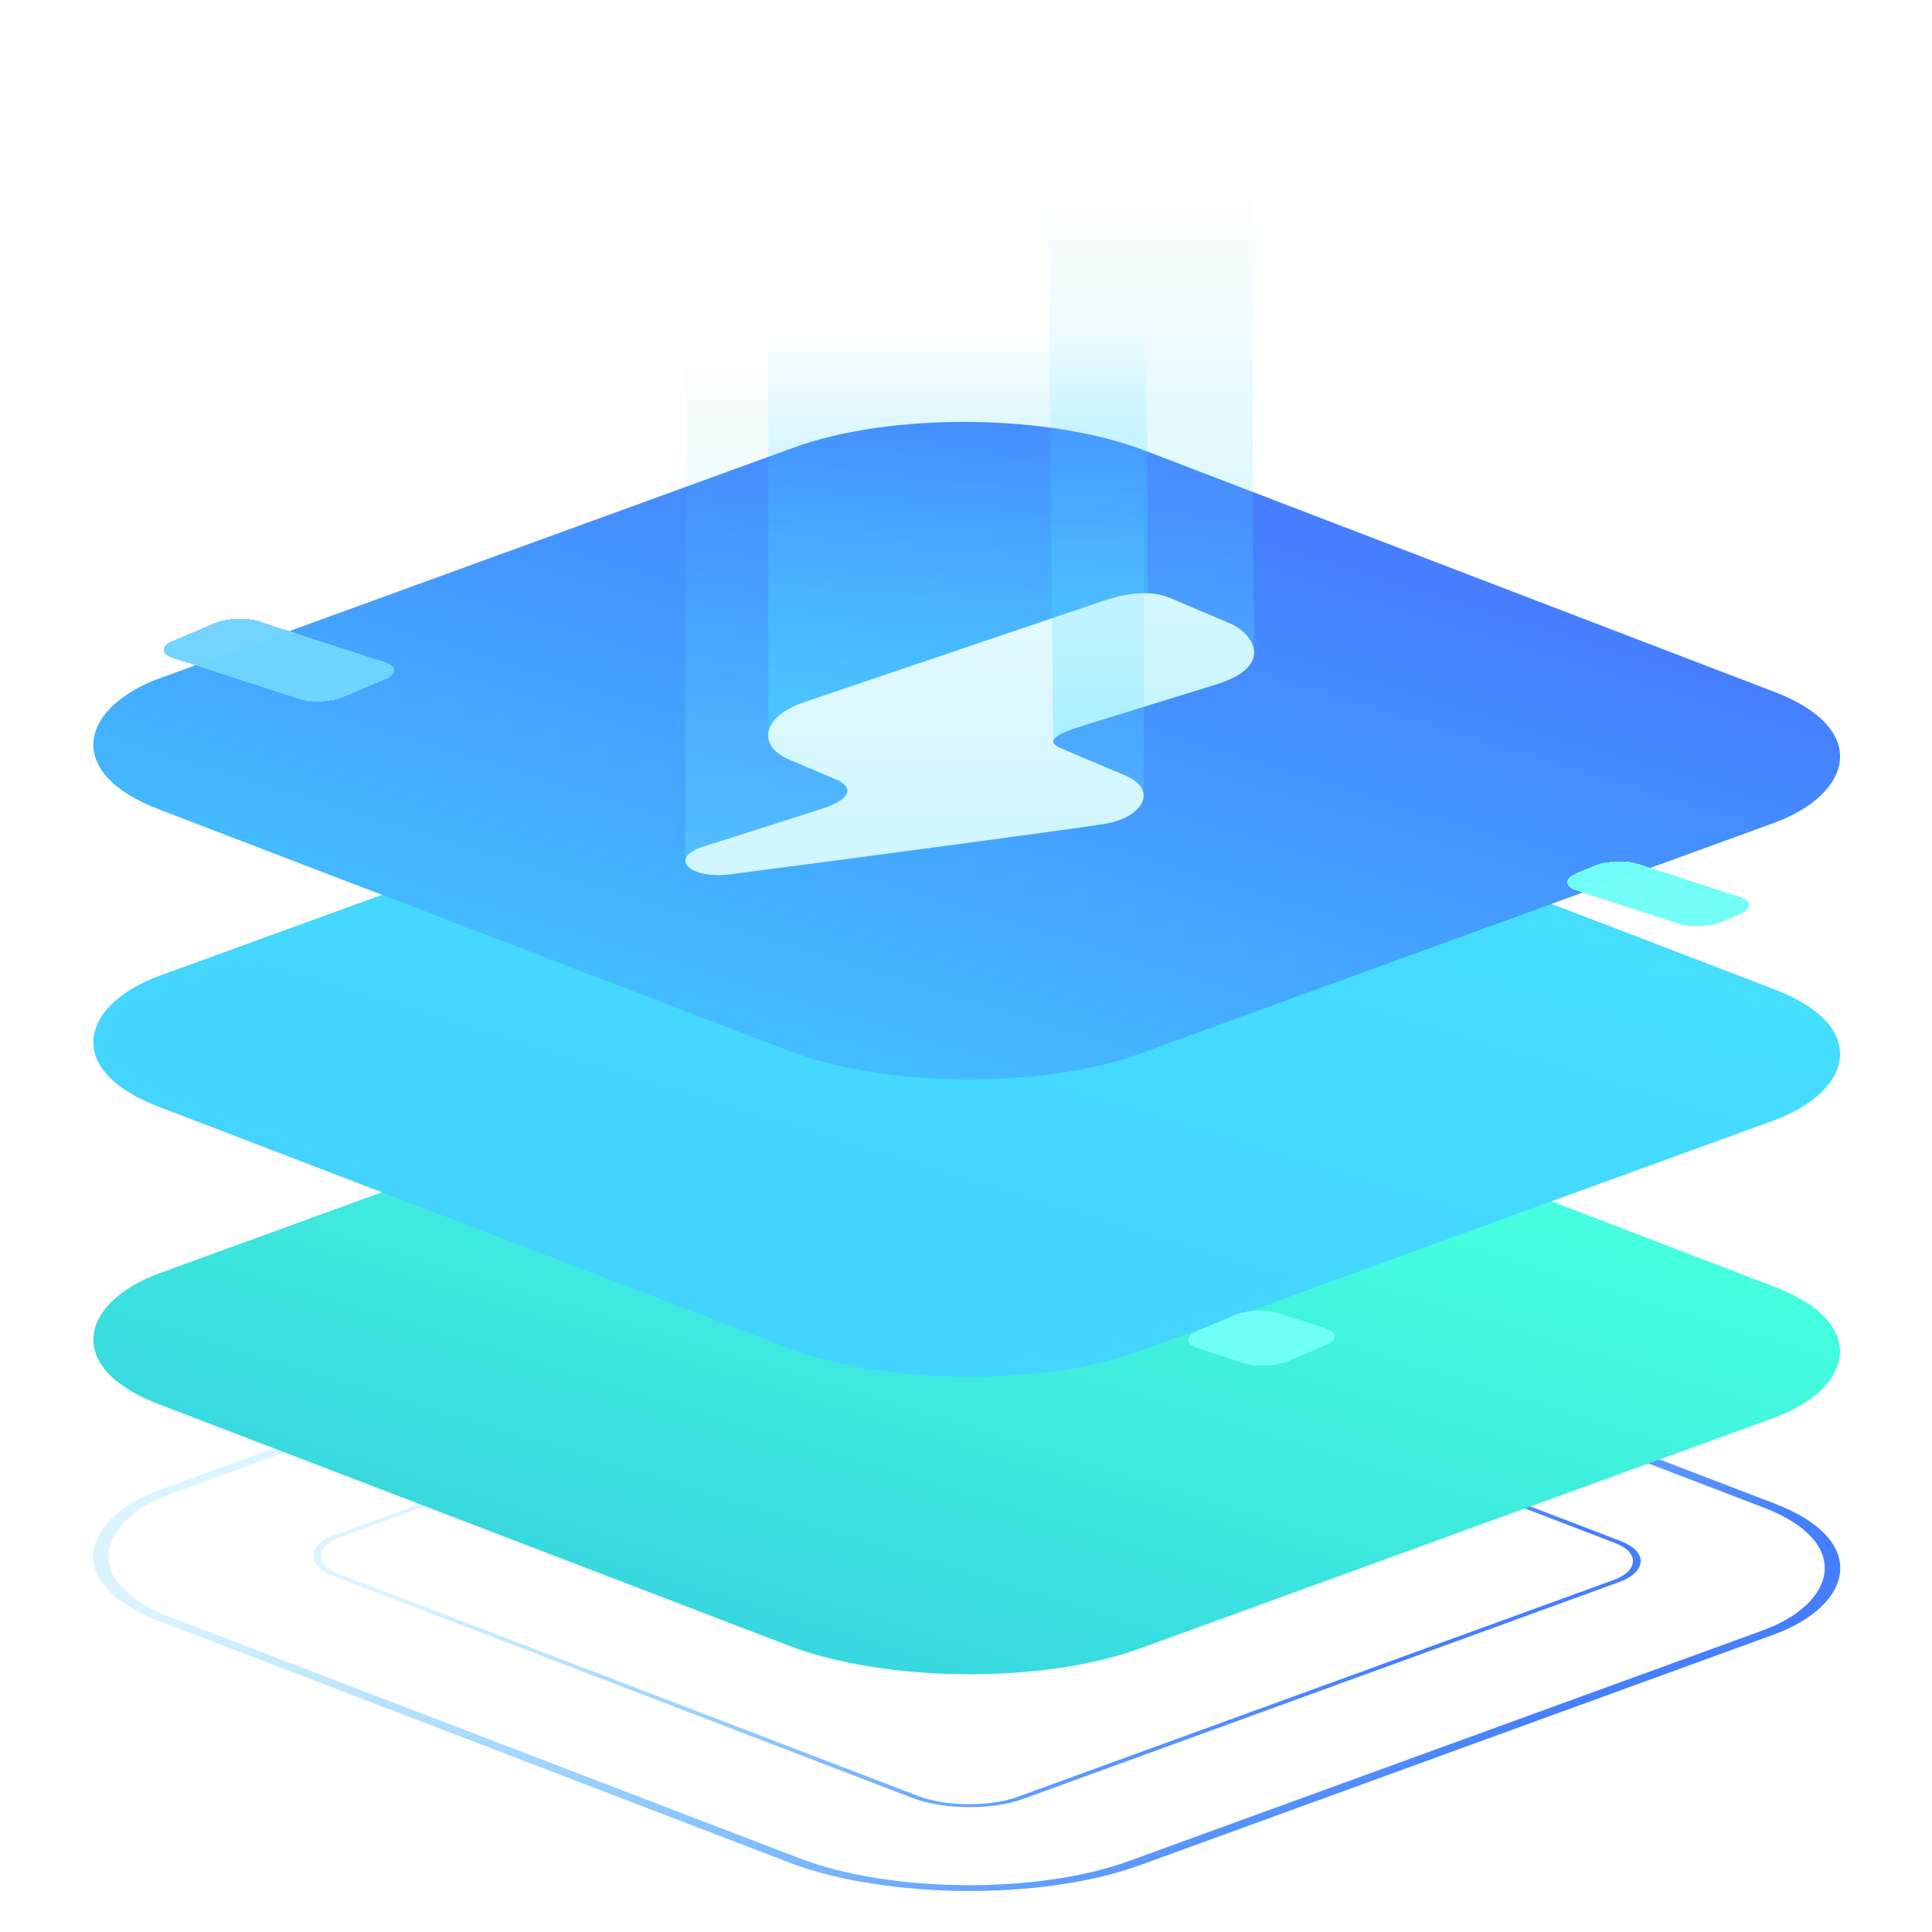 <svg width="165" height="165" viewBox="0 0 165 165" fill="none" xmlns="http://www.w3.org/2000/svg">
<rect x="-0.003" y="0.35" width="88.585" height="88.585" rx="15.5" transform="matrix(0.934 0.358 -0.94 0.342 83.157 102.297)" stroke="url(#paint0_linear_206_3936)"/>
<rect x="-0.002" y="0.175" width="62.449" height="63.751" rx="4.75" transform="matrix(0.934 0.358 -0.94 0.342 84.405 110.965)" stroke="url(#paint1_linear_206_3936)" stroke-width="0.5"/>
<rect width="89.585" height="89.585" rx="16" transform="matrix(0.934 0.358 -0.94 0.342 82.829 83.557)" fill="url(#paint2_linear_206_3936)"/>
<rect width="89.585" height="89.585" rx="16" transform="matrix(0.934 0.358 -0.94 0.342 82.829 58.155)" fill="url(#paint3_linear_206_3936)"/>
<rect width="89.585" height="89.585" rx="16" transform="matrix(0.934 0.358 -0.94 0.342 82.829 32.754)" fill="url(#paint4_linear_206_3936)"/>
<g filter="url(#filter0_d_206_3936)">
<rect width="15.403" height="7.996" rx="2" transform="matrix(0.951 0.309 -0.921 0.391 20.182 48.434)" fill="#70D4FF" fill-opacity="0.98" shape-rendering="crispEdges"/>
</g>
<g filter="url(#filter1_d_206_3936)">
<rect width="13.213" height="5.76" rx="2" transform="matrix(0.951 0.309 -0.921 0.391 137.981 69.158)" fill="#70FFF6" fill-opacity="0.98" shape-rendering="crispEdges"/>
</g>
<g filter="url(#filter2_d_206_3936)">
<rect width="8.234" height="7.594" rx="2" transform="matrix(0.951 0.309 -0.921 0.391 107.307 107.526)" fill="#70FFF6" fill-opacity="0.98" shape-rendering="crispEdges"/>
</g>
<path fill-rule="evenodd" clip-rule="evenodd" d="M94.276 51.295C90.995 52.411 72.477 58.681 68.696 59.957C64.915 61.234 64.751 63.746 67.368 64.858C69.986 65.969 70.332 66.116 71.407 66.572C72.481 67.028 73.344 68.067 70.056 69.121C66.768 70.175 63.383 71.258 60.161 72.271C56.94 73.284 58.955 75.1 62.319 74.672C65.683 74.244 91.14 70.886 94.371 70.352C97.602 69.819 98.959 67.45 96.142 66.254C93.325 65.058 92.159 64.563 90.681 63.936C89.204 63.309 90.027 62.718 92.687 61.91C95.347 61.102 98.769 60.021 103.837 58.459C108.905 56.897 107.097 54.112 104.98 53.214C102.863 52.315 100.586 51.349 99.959 51.082C99.331 50.816 97.557 50.18 94.276 51.295Z" fill="white"/>
<path opacity="0.49" d="M97.985 18.172V50.671C97.985 50.671 97.245 50.671 96.749 50.722C96.243 50.774 95.354 50.981 95.354 50.981C95.354 50.981 94.296 51.262 93.284 51.627C92.335 51.97 90.818 52.475 90.818 52.475L83.053 55.106L68.41 60.053L67.635 60.38C67.635 60.38 66.567 60.967 66.124 61.517C65.798 61.921 65.665 62.275 65.617 62.538V63.025C65.617 63.025 65.561 62.842 65.617 62.538L65.617 18.172H97.985Z" fill="url(#paint5_linear_206_3936)"/>
<path opacity="0.33" d="M89.434 8.262L89.953 63.308C89.996 62.995 90.424 62.677 91.644 62.249C93.134 61.726 96.05 60.911 98.386 60.16L104.162 58.374C104.162 58.374 105.549 57.879 106.255 57.286C107.019 56.644 107.064 56.106 107.064 56.106C107.064 56.106 107.115 55.851 107.114 55.702C106.856 34.256 107.064 0.81 107.064 0.81L89.434 8.262Z" fill="url(#paint6_linear_206_3936)"/>
<path opacity="0.33" d="M96.168 69.779C96.878 69.517 97.671 68.615 97.671 68.074L97.743 15.744H58.608L58.53 73.571C58.558 73.664 58.559 73.92 59.054 74.237C59.309 74.399 59.801 74.575 60.354 74.662C61.051 74.772 61.796 74.735 62.089 74.698C63.017 74.581 73.398 73.239 76.442 72.842C79.076 72.499 90.918 70.91 94.759 70.294C95.363 70.183 96.028 69.831 96.168 69.779Z" fill="url(#paint7_linear_206_3936)"/>
<defs>
<filter id="filter0_d_206_3936" x="9.918" y="48.837" width="27.817" height="15.078" filterUnits="userSpaceOnUse" color-interpolation-filters="sRGB">
<feFlood flood-opacity="0" result="BackgroundImageFix"/>
<feColorMatrix in="SourceAlpha" type="matrix" values="0 0 0 0 0 0 0 0 0 0 0 0 0 0 0 0 0 0 127 0" result="hardAlpha"/>
<feOffset dy="4"/>
<feGaussianBlur stdDeviation="2"/>
<feComposite in2="hardAlpha" operator="out"/>
<feColorMatrix type="matrix" values="0 0 0 0 0 0 0 0 0 0 0 0 0 0 0 0 0 0 0.1 0"/>
<feBlend mode="normal" in2="BackgroundImageFix" result="effect1_dropShadow_206_3936"/>
<feBlend mode="normal" in="SourceGraphic" in2="effect1_dropShadow_206_3936" result="shape"/>
</filter>
<filter id="filter1_d_206_3936" x="129.775" y="69.561" width="23.676" height="13.527" filterUnits="userSpaceOnUse" color-interpolation-filters="sRGB">
<feFlood flood-opacity="0" result="BackgroundImageFix"/>
<feColorMatrix in="SourceAlpha" type="matrix" values="0 0 0 0 0 0 0 0 0 0 0 0 0 0 0 0 0 0 127 0" result="hardAlpha"/>
<feOffset dy="4"/>
<feGaussianBlur stdDeviation="2"/>
<feComposite in2="hardAlpha" operator="out"/>
<feColorMatrix type="matrix" values="0 0 0 0 0 0 0 0 0 0 0 0 0 0 0 0 0 0 0.1 0"/>
<feBlend mode="normal" in2="BackgroundImageFix" result="effect1_dropShadow_206_3936"/>
<feBlend mode="normal" in="SourceGraphic" in2="effect1_dropShadow_206_3936" result="shape"/>
</filter>
<filter id="filter2_d_206_3936" x="97.413" y="107.93" width="20.63" height="12.706" filterUnits="userSpaceOnUse" color-interpolation-filters="sRGB">
<feFlood flood-opacity="0" result="BackgroundImageFix"/>
<feColorMatrix in="SourceAlpha" type="matrix" values="0 0 0 0 0 0 0 0 0 0 0 0 0 0 0 0 0 0 127 0" result="hardAlpha"/>
<feOffset dy="4"/>
<feGaussianBlur stdDeviation="2"/>
<feComposite in2="hardAlpha" operator="out"/>
<feColorMatrix type="matrix" values="0 0 0 0 0 0 0 0 0 0 0 0 0 0 0 0 0 0 0.1 0"/>
<feBlend mode="normal" in2="BackgroundImageFix" result="effect1_dropShadow_206_3936"/>
<feBlend mode="normal" in="SourceGraphic" in2="effect1_dropShadow_206_3936" result="shape"/>
</filter>
<linearGradient id="paint0_linear_206_3936" x1="85.145" y1="22.713" x2="0.092" y2="53.165" gradientUnits="userSpaceOnUse">
<stop stop-color="#457EFF"/>
<stop offset="1" stop-color="#3DC5FF" stop-opacity="0.18"/>
</linearGradient>
<linearGradient id="paint1_linear_206_3936" x1="59.829" y1="16.29" x2="-0.209" y2="37.349" gradientUnits="userSpaceOnUse">
<stop stop-color="#457EFF"/>
<stop offset="1" stop-color="#3DC5FF" stop-opacity="0.18"/>
</linearGradient>
<linearGradient id="paint2_linear_206_3936" x1="11.256" y1="6.271" x2="22.127" y2="100.767" gradientUnits="userSpaceOnUse">
<stop stop-color="#45FFDE"/>
<stop offset="1" stop-color="#36D5DF"/>
</linearGradient>
<linearGradient id="paint3_linear_206_3936" x1="11.256" y1="6.271" x2="22.127" y2="100.767" gradientUnits="userSpaceOnUse">
<stop stop-color="#45DEFF"/>
<stop offset="1" stop-color="#43D2FF"/>
</linearGradient>
<linearGradient id="paint4_linear_206_3936" x1="11.256" y1="6.271" x2="22.127" y2="100.767" gradientUnits="userSpaceOnUse">
<stop stop-color="#457EFF"/>
<stop offset="1" stop-color="#43C1FF"/>
</linearGradient>
<linearGradient id="paint5_linear_206_3936" x1="80.942" y1="27.631" x2="80.942" y2="60.416" gradientUnits="userSpaceOnUse">
<stop stop-color="#45DBFF" stop-opacity="0"/>
<stop offset="1" stop-color="#45DBFF"/>
</linearGradient>
<linearGradient id="paint6_linear_206_3936" x1="97.917" y1="14.762" x2="97.917" y2="63.121" gradientUnits="userSpaceOnUse">
<stop stop-color="#45DBFF" stop-opacity="0"/>
<stop offset="0.817" stop-color="#58DFFF" stop-opacity="0.817"/>
<stop offset="1" stop-color="#45DBFF"/>
</linearGradient>
<linearGradient id="paint7_linear_206_3936" x1="77.38" y1="28.917" x2="77.38" y2="74.573" gradientUnits="userSpaceOnUse">
<stop stop-color="#45DBFF" stop-opacity="0"/>
<stop offset="1" stop-color="#6EE3FF"/>
</linearGradient>
</defs>
</svg>
